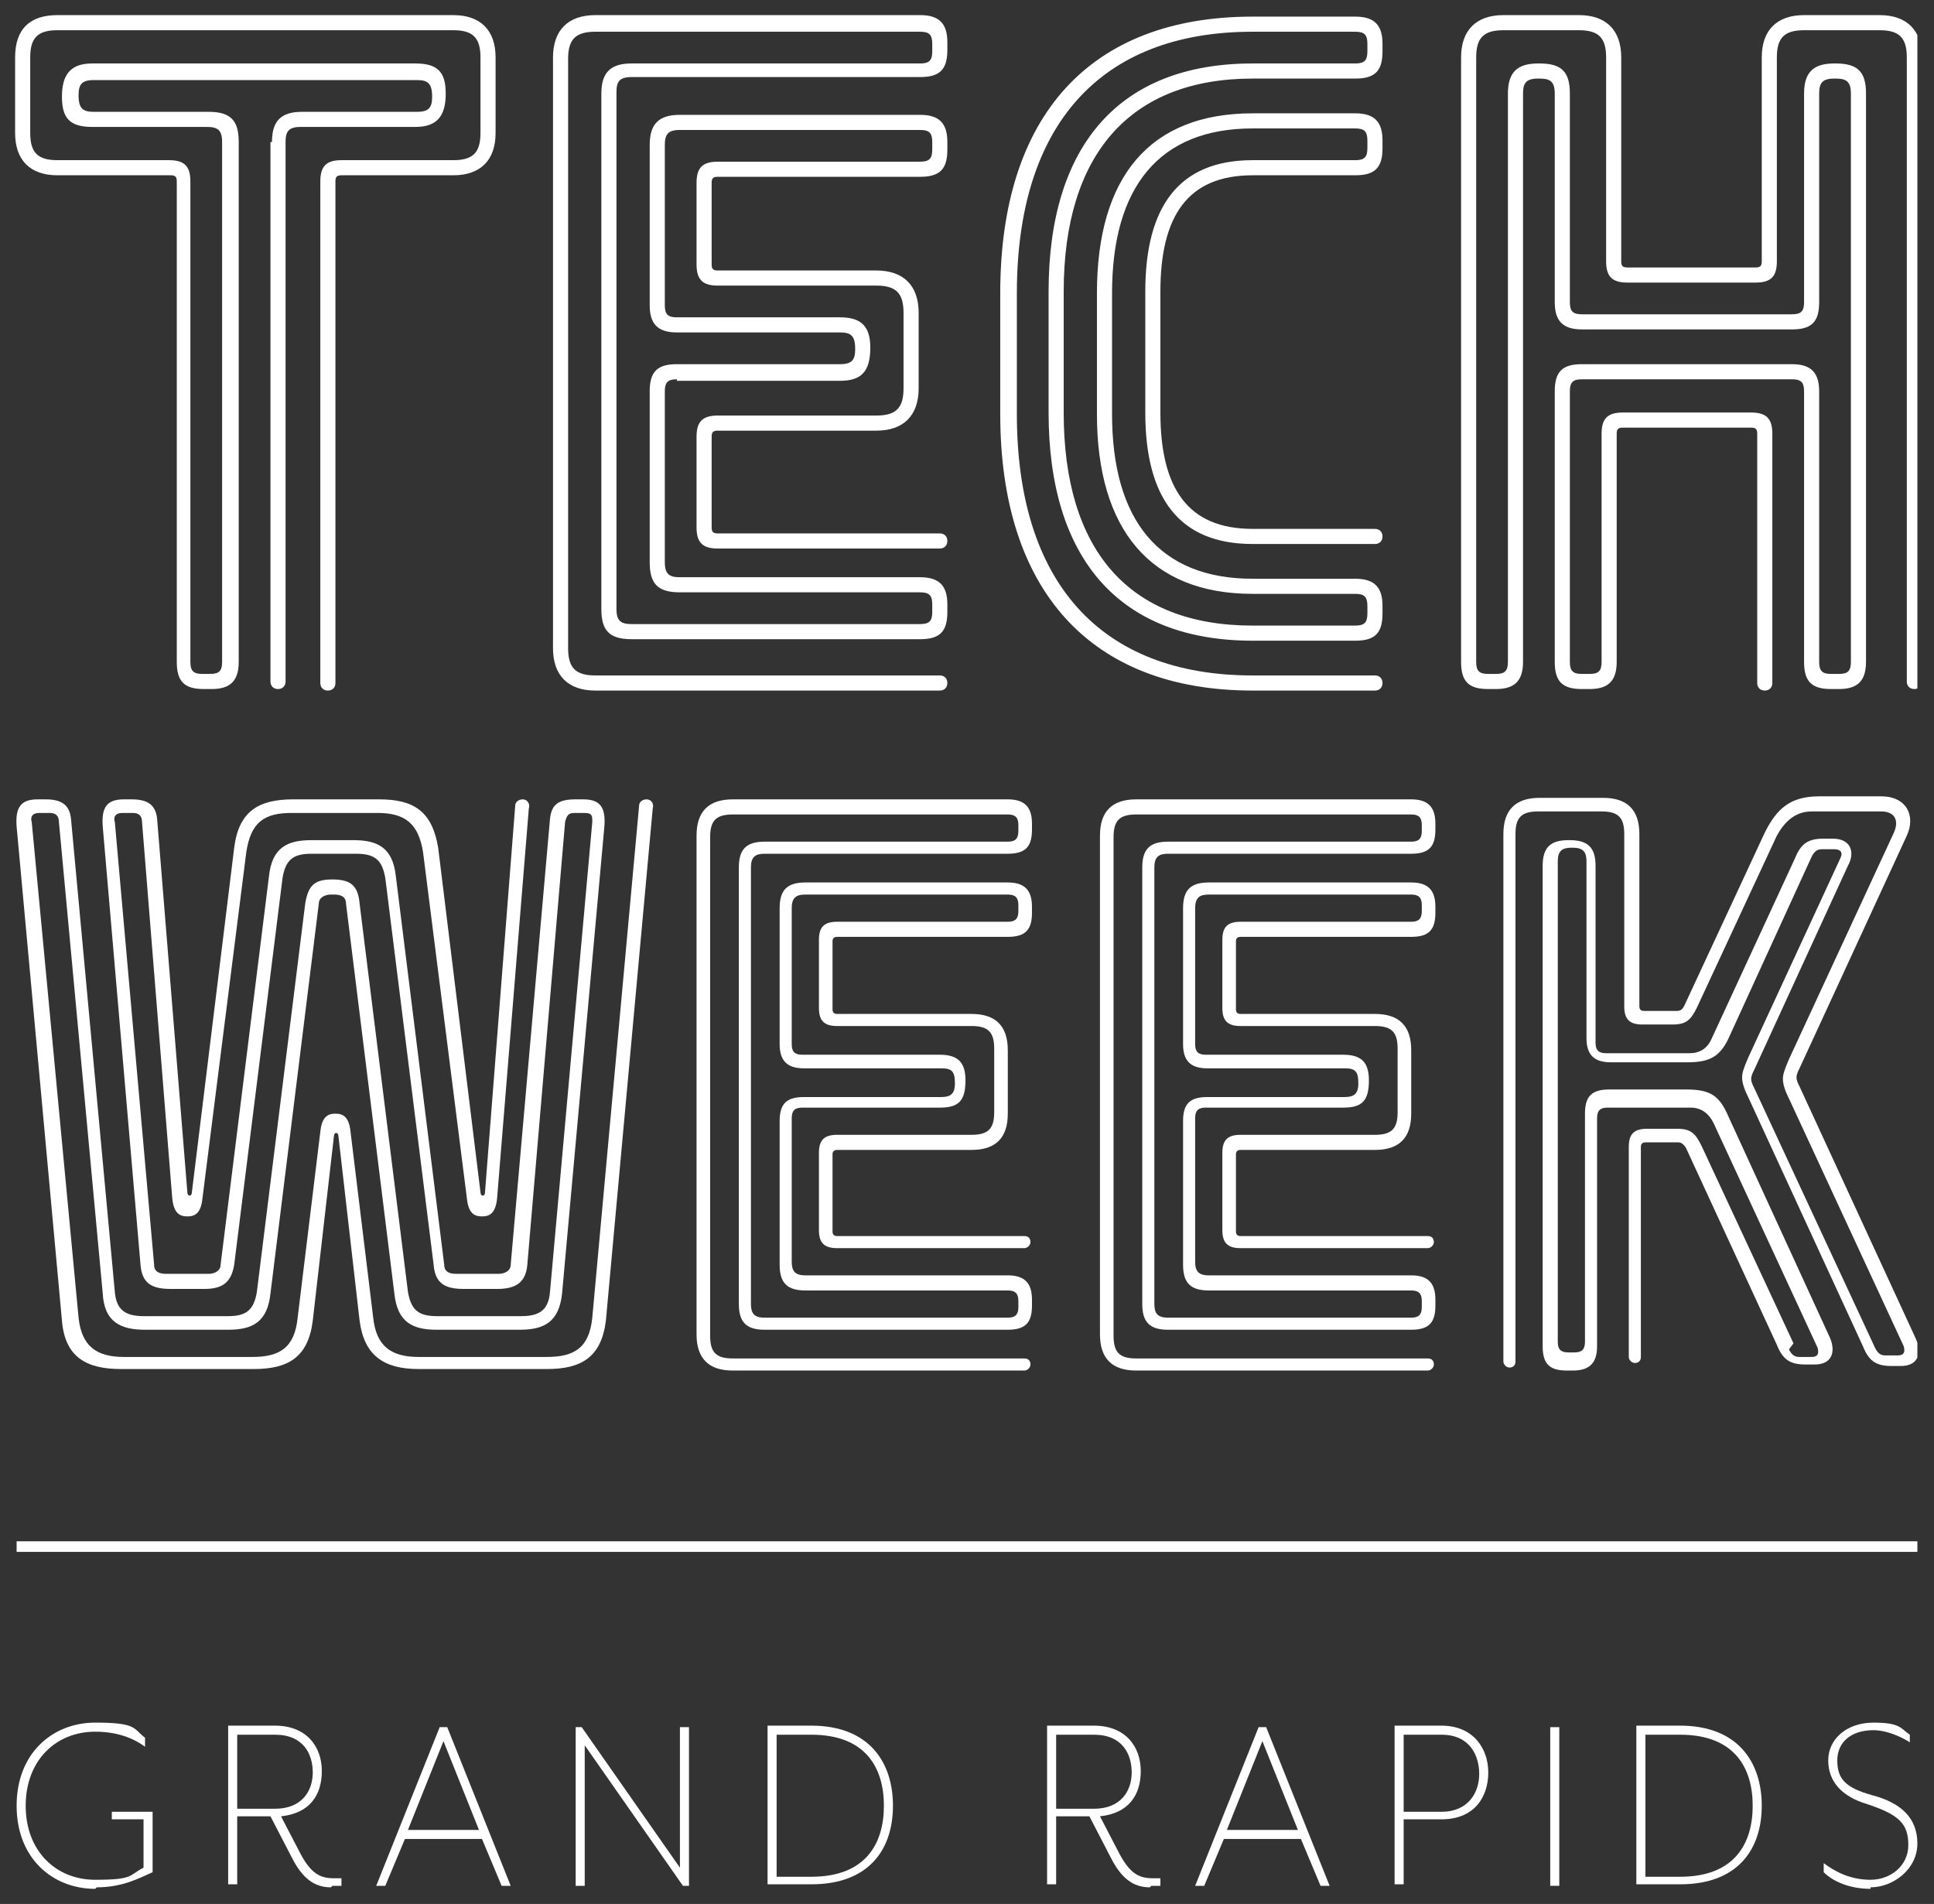 <?xml version="1.0" encoding="UTF-8"?>
<svg id="Layer_1" data-name="Layer 1" xmlns="http://www.w3.org/2000/svg" xmlns:xlink="http://www.w3.org/1999/xlink" version="1.1" viewBox="0 0 128 126">
  <rect x="0" y="0" width="128" height="126" fill="#333333" stroke="none"/>
  <defs>
    <style>
      .cls-1 {
        clip-path: url(#clippath);
      }

      .cls-2 {
        fill: none;
      }

      .cls-2, .cls-3 {
        stroke-width: 0px;
      }

      .cls-3 {
        fill: #fff;
      }
    </style>
    <clipPath id="clippath">
      <rect class="cls-2" x="1" y="1" width="125.9" height="124"/>
    </clipPath>
  </defs>
  <g class="cls-1">
    <g>
      <path class="cls-3" d="M6.3,125c-2.8,0-5.2-2-5.2-5.5s2.4-5.5,5.2-5.5,2.5.4,3.3,1v.6c-.8-.6-1.9-1-3.3-1-2.6,0-4.6,1.9-4.6,4.9s2,4.9,4.6,4.9,2.2-.3,3.2-.8v-3.2h-2.1v-.5h2.7v4c-.9.4-2,1-3.7,1Z"/>
      <path class="cls-3" d="M21.9,124.9c-1.1,0-1.9-.6-2.6-2l-1.4-2.7h-2.2v4.5h-.6v-10.5h3.1c2.1,0,3.1,1.4,3.1,3s-.8,2.8-2.7,3l1.3,2.5c.7,1.3,1.3,1.6,2.2,1.6s.3,0,.5,0v.5c-.2,0-.4,0-.6,0h0ZM15.7,119.7h2.5c1.8,0,2.5-1.2,2.5-2.4s-.6-2.5-2.5-2.5h-2.5v4.9h0Z"/>
      <path class="cls-3" d="M33.2,124.8l-1.3-3.1h-5.1l-1.3,3.1h-.6l4.2-10.5h.5l4.2,10.5h-.6ZM29.4,115.1l-2.4,6h4.7l-2.4-6h0Z"/>
      <path class="cls-3" d="M45.2,124.8l-6.5-9.3v9.3h-.6v-10.5h.4l6.5,9.3v-9.3h.6v10.5h-.4Z"/>
      <path class="cls-3" d="M59.1,119.5c0,2.9-1.6,5.2-5.4,5.2h-2.9v-10.5h2.9c3.8,0,5.4,2.4,5.4,5.3ZM51.4,114.8v9.4h2.3c3.6,0,4.8-2.2,4.8-4.7s-1.2-4.7-4.8-4.7h-2.3Z"/>
      <path class="cls-3" d="M76.1,124.9c-1.1,0-1.9-.6-2.6-2l-1.4-2.7h-2.2v4.5h-.6v-10.5h3.1c2.1,0,3.1,1.4,3.1,3s-.8,2.8-2.7,3l1.3,2.5c.7,1.3,1.3,1.6,2.2,1.6s.3,0,.5,0v.5c-.2,0-.4,0-.6,0h0ZM69.9,119.7h2.5c1.8,0,2.5-1.2,2.5-2.4s-.6-2.5-2.5-2.5h-2.5v4.9h0Z"/>
      <path class="cls-3" d="M87.4,124.8l-1.3-3.1h-5.1l-1.3,3.1h-.6l4.2-10.5h.5l4.2,10.5h-.6ZM83.6,115.1l-2.4,6h4.7l-2.4-6h0Z"/>
      <path class="cls-3" d="M95.4,120.4h-2.5v4.3h-.6v-10.5h3.1c2.1,0,3.1,1.5,3.1,3.1s-.9,3.1-3.1,3.1h0ZM92.9,119.9h2.5c1.8,0,2.5-1.3,2.5-2.5s-.6-2.6-2.5-2.6h-2.5v5.1Z"/>
      <path class="cls-3" d="M102.6,124.8v-10.5h.6v10.5h-.6Z"/>
      <path class="cls-3" d="M116.6,119.5c0,2.9-1.6,5.2-5.4,5.2h-2.9v-10.5h2.9c3.8,0,5.4,2.4,5.4,5.3ZM108.9,114.8v9.4h2.3c3.6,0,4.8-2.2,4.8-4.7s-1.2-4.7-4.8-4.7h-2.3Z"/>
      <path class="cls-3" d="M123.8,125c-1.4,0-2.5-.5-3.1-1.1v-.6c.8.6,1.8,1.1,3.1,1.1s2.5-.9,2.5-2.3-.6-2-2.7-2.7c-1.7-.5-2.6-1.5-2.6-2.9s1.2-2.5,3-2.5,1.8.4,2.4.8v.5c-.8-.5-1.7-.8-2.4-.8-1.5,0-2.4.8-2.4,2s.5,1.8,2.3,2.3c1.9.5,3,1.5,3,3.2s-1.6,2.9-3.1,2.9h0Z"/>
      <path class="cls-3" d="M126.9,102H1.1v.7h125.9v-.7Z"/>
      <path class="cls-3" d="M18,9.4c0-1.4.6-2,2-2h7.6c.8,0,1-.3,1-1h0c0-.9-.3-1.1-1-1.1H6.2c-.8,0-1,.3-1,1h0c0,.9.3,1.1,1,1.1h7.6c1.5,0,2,.6,2,2v34.4c0,1.3-.6,1.8-1.8,1.8h-.5c-1.3,0-1.8-.5-1.8-1.8V12c0-.3-.1-.4-.4-.4H3.8c-1.8,0-2.8-1-2.8-2.8V3.8c0-1.9,1-2.8,2.8-2.8h26.2c1.8,0,2.8,1,2.8,2.8v5c0,1.8-1,2.8-2.8,2.8h-7.4c-.3,0-.4.1-.4.4v33.2c0,.3-.2.5-.5.5s-.5-.2-.5-.5V12c0-1,.4-1.4,1.4-1.4h7.4c1.3,0,1.8-.5,1.8-1.8V3.8c0-1.3-.5-1.8-1.8-1.8H3.8c-1.3,0-1.8.5-1.8,1.8v5c0,1.3.5,1.8,1.8,1.8h7.4c1,0,1.4.4,1.4,1.4v31.8c0,.6.2.8.8.8h.5c.6,0,.8-.2.8-.8V9.4c0-.8-.3-1-1-1h-7.6c-1.5,0-2-.6-2-2h0c0-1.5.6-2.2,2-2.2h21.4c1.5,0,2,.6,2,2h0c0,1.5-.6,2.2-2,2.2h-7.6c-.8,0-1,.3-1,1v35.7c0,.3-.2.5-.5.5s-.5-.2-.5-.5V9.4h0Z"/>
      <path class="cls-3" d="M44.8,25.1c-.6,0-.8.2-.8.8v11.3c0,.8.3,1,1,1h15.9c1.3,0,1.8.6,1.8,1.8v.5c0,1.3-.5,1.8-1.8,1.8h-19.1c-1.5,0-2-.6-2-2V6.2c0-1.4.6-2,2-2h19.1c.6,0,.8-.2.8-.8v-.5c0-.6-.2-.8-.8-.8h-21.5c-1.3,0-1.8.5-1.8,1.8v39c0,1.3.5,1.8,1.8,1.8h22.8c.3,0,.5.2.5.5s-.2.5-.5.5h-22.8c-1.8,0-2.8-1-2.8-2.8V3.8c0-1.8,1-2.8,2.8-2.8h21.5c1.3,0,1.8.6,1.8,1.8v.5c0,1.3-.5,1.8-1.8,1.8h-19.1c-.8,0-1,.3-1,1v34.2c0,.8.3,1,1,1h19.1c.6,0,.8-.2.8-.8v-.5c0-.6-.2-.8-.8-.8h-15.9c-1.5,0-2-.6-2-2v-11.3c0-1.3.5-1.8,1.8-1.8h10.8c.8,0,1-.3,1-1h0c0-.9-.3-1.1-1-1.1h-10.8c-1.3,0-1.8-.6-1.8-1.8v-10.6c0-1.4.6-2,2-2h15.9c1.3,0,1.8.6,1.8,1.8v.5c0,1.3-.5,1.8-1.8,1.8h-13.4c-.3,0-.4.1-.4.4v5.4c0,.3.1.4.4.4h10.5c1.8,0,2.8,1,2.8,2.8v5c0,1.8-1,2.8-2.8,2.8h-10.5c-.3,0-.4.1-.4.4v6c0,.3.1.4.4.4h14.7c.3,0,.5.2.5.5s-.2.5-.5.5h-14.7c-1,0-1.4-.4-1.4-1.4v-6c0-1,.4-1.4,1.4-1.4h10.5c1.3,0,1.8-.5,1.8-1.8v-5c0-1.3-.5-1.8-1.8-1.8h-10.5c-1,0-1.4-.4-1.4-1.4v-5.4c0-1,.4-1.4,1.4-1.4h13.4c.6,0,.8-.2.8-.8v-.5c0-.6-.2-.8-.8-.8h-15.9c-.8,0-1,.3-1,1v10.6c0,.6.2.8.8.8h10.8c1.4,0,2,.6,2,2h0c0,1.6-.6,2.2-2,2.2h-10.8Z"/>
      <path class="cls-3" d="M89.7,41.4c.6,0,.8-.2.8-.8v-.5c0-.6-.2-.8-.8-.8h-6.8c-6.8,0-10.3-4.3-10.3-11.9v-8c0-7.7,3.5-11.9,10.3-11.9h6.8c1.3,0,1.8.6,1.8,1.8v.5c0,1.3-.5,1.8-1.8,1.8h-6.8c-4.3,0-6.1,2.7-6.1,7.7v8c0,5,1.8,7.7,6.1,7.7h8.1c.3,0,.5.2.5.5s-.2.5-.5.5h-8.1c-4.9,0-7.1-3.1-7.1-8.7v-8c0-5.6,2.2-8.7,7.1-8.7h6.8c.6,0,.8-.2.8-.8v-.5c0-.6-.2-.8-.8-.8h-6.8c-6.2,0-9.3,3.9-9.3,10.9v8c0,7,3.1,10.9,9.3,10.9h6.8c1.3,0,1.8.6,1.8,1.8v.5c0,1.3-.5,1.8-1.8,1.8h-6.8c-8.8,0-13.5-5.4-13.5-15.1v-8c0-9.7,4.7-15.1,13.5-15.1h6.8c.6,0,.8-.2.8-.8v-.5c0-.6-.2-.8-.8-.8h-6.8c-10.1,0-15.6,6.2-15.6,17.3v8c0,11.1,5.5,17.3,15.6,17.3h8.1c.3,0,.5.2.5.5s-.2.5-.5.5h-8.1c-10.7,0-16.7-6.6-16.7-18.3v-8c0-11.7,5.9-18.3,16.7-18.3h6.8c1.3,0,1.8.6,1.8,1.8v.5c0,1.3-.5,1.8-1.8,1.8h-6.8c-8.1,0-12.5,5-12.5,14.1v8c0,9.1,4.3,14.1,12.5,14.1h6.8Z"/>
      <path class="cls-3" d="M99.8,6.2c0-1.4.6-2,2-2h.1c1.5,0,2,.6,2,2v13.8c0,.6.2.8.8.8h13.9c.6,0,.8-.2.8-.8V6.2c0-1.4.6-2,2-2h.1c1.5,0,2,.6,2,2v37.6c0,1.3-.6,1.8-1.8,1.8h-.5c-1.3,0-1.8-.5-1.8-1.8v-17.9c0-.6-.2-.8-.8-.8h-13.9c-.6,0-.8.2-.8.8v17.9c0,.6.2.8.8.8h.5c.6,0,.8-.2.8-.8v-15.1c0-1,.4-1.4,1.4-1.4h8.5c1,0,1.4.4,1.4,1.4v16.5c0,.3-.2.5-.5.5s-.5-.2-.5-.5v-16.5c0-.3-.1-.4-.4-.4h-8.5c-.3,0-.4.1-.4.4v15.1c0,1.3-.6,1.8-1.8,1.8h-.5c-1.3,0-1.8-.5-1.8-1.8v-17.9c0-1.3.5-1.8,1.8-1.8h13.9c1.3,0,1.8.6,1.8,1.8v17.9c0,.6.2.8.8.8h.5c.6,0,.8-.2.8-.8V6.2c0-.8-.3-1-1-1h-.1c-.8,0-1,.3-1,1v13.8c0,1.3-.5,1.8-1.8,1.8h-13.9c-1.3,0-1.8-.6-1.8-1.8V6.2c0-.8-.3-1-1-1h-.1c-.8,0-1,.3-1,1v37.6c0,1.3-.6,1.8-1.8,1.8h-.5c-1.3,0-1.8-.5-1.8-1.8V3.8c0-1.8,1-2.8,2.8-2.8h5c1.8,0,2.8,1,2.8,2.8v13.5c0,.3.1.4.4.4h8.5c.3,0,.4-.1.4-.4V3.8c0-1.8,1-2.8,2.8-2.8h5c1.8,0,2.8,1,2.8,2.8v41.3c0,.3-.2.5-.5.5s-.5-.2-.5-.5V3.8c0-1.3-.5-1.8-1.8-1.8h-5c-1.3,0-1.8.5-1.8,1.8v13.5c0,1-.4,1.4-1.4,1.4h-8.5c-1,0-1.4-.4-1.4-1.4V3.8c0-1.3-.5-1.8-1.8-1.8h-5c-1.3,0-1.8.5-1.8,1.8v40c0,.6.2.8.8.8h.5c.6,0,.8-.2.8-.8V6.2h0Z"/>
      <path class="cls-3" d="M39.2,54.4c0-.4,0-.6-.5-.6h-.7c-.4,0-.5.2-.6.6l-2.5,29.3c-.1,1.2-.8,1.6-2,1.6h-2.2c-1.3,0-1.9-.4-2-1.6l-3.2-25.6c-.2-1.1-.6-1.6-1.9-1.6h-3c-1.2,0-1.7.4-1.9,1.6l-3.2,25.6c-.2,1.2-.8,1.6-2,1.6h-2.2c-1.3,0-1.9-.4-2-1.6l-2.5-29c-.1-1.3.3-1.8,1.4-1.8h.5c1,0,1.6.3,1.7,1.3l2,24.7c0,.3.3.3.3,0l2.8-22.8c.3-2.4,1.6-3.2,3.9-3.2h5.7c2.3,0,3.5.8,3.9,3.2l2.8,22.8c0,.3.3.3.3,0l2-25.6c0-.2.2-.4.5-.4s.5.3.4.6l-2.1,25.8c-.1,1-.5,1.2-1,1.2s-.9-.2-1-1.2l-2.9-22.9c-.3-1.9-1.2-2.6-3-2.6h-5.7c-1.8,0-2.7.6-3,2.6l-2.9,22.9c-.1,1-.5,1.2-1,1.2s-.9-.2-1-1.2l-2-24.9c0-.4-.2-.6-.6-.6h-.7c-.5,0-.6.3-.5.6l2.6,29.3c0,.5.4.6.8.6h2.8c.4,0,.8-.2.8-.6l3.2-25.7c.2-1.9,1.2-2.4,2.8-2.4h2.8c1.6,0,2.6.5,2.8,2.4l3.2,25.7c0,.5.4.6.8.6h2.8c.4,0,.8-.2.8-.6l2.6-29.5c.1-1,.6-1.3,1.7-1.3h.5c1.1,0,1.5.5,1.4,1.8l-2.8,30.9c-.2,1.9-1.2,2.4-2.8,2.4h-5.5c-1.6,0-2.6-.5-2.8-2.4l-3.2-25.8c0-.5-.4-.6-.8-.6h-.2c-.4,0-.8.2-.8.6l-3.2,25.8c-.2,1.9-1.2,2.4-2.8,2.4h-5.5c-1.6,0-2.7-.5-2.8-2.4l-2.9-31.2c0-.4-.2-.6-.6-.6h-.7c-.5,0-.6.3-.5.6l3.1,32.8c.2,1.9,1.2,2.6,3,2.6h8.5c1.8,0,2.8-.6,3-2.6l1.5-12.3c.1-1,.5-1.2,1-1.2s.9.2,1,1.2l1.5,12.3c.2,1.9,1.2,2.6,3,2.6h8.5c1.8,0,2.8-.6,3-2.6l3.1-33.9c0-.2.2-.4.5-.4s.5.3.4.6l-3.1,33.9c-.3,2.4-1.6,3.2-3.9,3.2h-8.5c-2.3,0-3.6-.9-3.9-3.2l-1.4-12.2c0-.3-.3-.3-.3,0l-1.4,12.2c-.3,2.4-1.6,3.2-3.9,3.2H8c-2.3,0-3.7-.8-3.9-3.2L1.1,54.7c-.1-1.3.3-1.8,1.4-1.8h.5c1,0,1.6.3,1.7,1.3l2.9,31.3c.1,1.1.6,1.6,1.9,1.6h5.6c1.2,0,1.7-.4,1.9-1.6l3.2-25.7c.2-1.2.6-1.6,1.8-1.6s1.7.4,1.8,1.6l3.2,25.7c.2,1.1.6,1.6,1.9,1.6h5.6c1.2,0,1.8-.4,1.9-1.6l2.8-31.1h0Z"/>
      <path class="cls-3" d="M53.1,73.3c-.5,0-.7.2-.7.7v9.5c0,.6.2.9.9.9h13.4c1.1,0,1.6.5,1.6,1.6v.4c0,1.1-.4,1.6-1.6,1.6h-16.1c-1.2,0-1.7-.5-1.7-1.7v-28.9c0-1.2.5-1.7,1.7-1.7h16.1c.5,0,.7-.2.7-.7v-.4c0-.5-.2-.7-.7-.7h-18.2c-1.1,0-1.5.4-1.5,1.5v33c0,1.1.4,1.5,1.5,1.5h19.3c.3,0,.4.2.4.4s-.2.4-.4.4h-19.3c-1.6,0-2.4-.8-2.4-2.4v-33c0-1.6.8-2.4,2.4-2.4h18.2c1.1,0,1.6.5,1.6,1.6v.4c0,1.1-.4,1.6-1.6,1.6h-16.1c-.6,0-.9.2-.9.9v28.9c0,.6.2.9.9.9h16.1c.5,0,.7-.2.7-.7v-.4c0-.5-.2-.7-.7-.7h-13.4c-1.2,0-1.7-.5-1.7-1.7v-9.5c0-1.1.4-1.6,1.6-1.6h9.1c.6,0,.9-.2.9-.9h0c0-.8-.2-1-.9-1h-9.1c-1.1,0-1.6-.5-1.6-1.6v-9c0-1.2.5-1.7,1.7-1.7h13.4c1.1,0,1.6.5,1.6,1.6v.4c0,1.1-.4,1.6-1.6,1.6h-11.3c-.2,0-.3.1-.3.3v4.5c0,.2.1.3.3.3h8.9c1.6,0,2.4.8,2.4,2.4v4.2c0,1.6-.8,2.4-2.4,2.4h-8.9c-.2,0-.3.1-.3.3v5.1c0,.2.1.3.3.3h12.4c.3,0,.4.2.4.4s-.2.4-.4.4h-12.4c-.9,0-1.2-.4-1.2-1.2v-5.1c0-.8.3-1.2,1.2-1.2h8.9c1.1,0,1.5-.4,1.5-1.5v-4.2c0-1.1-.4-1.5-1.5-1.5h-8.9c-.9,0-1.2-.4-1.2-1.2v-4.5c0-.8.3-1.2,1.2-1.2h11.3c.5,0,.7-.2.7-.7v-.4c0-.5-.2-.7-.7-.7h-13.4c-.6,0-.9.2-.9.9v9c0,.5.2.7.7.7h9.1c1.2,0,1.7.5,1.7,1.7h0c0,1.4-.5,1.8-1.7,1.8h-9.1Z"/>
      <path class="cls-3" d="M79.8,73.3c-.5,0-.7.2-.7.7v9.5c0,.6.2.9.9.9h13.4c1.1,0,1.6.5,1.6,1.6v.4c0,1.1-.4,1.6-1.6,1.6h-16.1c-1.2,0-1.7-.5-1.7-1.7v-28.9c0-1.2.5-1.7,1.7-1.7h16.1c.5,0,.7-.2.7-.7v-.4c0-.5-.2-.7-.7-.7h-18.2c-1.1,0-1.5.4-1.5,1.5v33c0,1.1.4,1.5,1.5,1.5h19.3c.3,0,.4.2.4.4s-.2.4-.4.4h-19.3c-1.6,0-2.4-.8-2.4-2.4v-33c0-1.6.8-2.4,2.4-2.4h18.2c1.1,0,1.6.5,1.6,1.6v.4c0,1.1-.4,1.6-1.6,1.6h-16.1c-.6,0-.9.2-.9.9v28.9c0,.6.2.9.9.9h16.1c.5,0,.7-.2.7-.7v-.4c0-.5-.2-.7-.7-.7h-13.4c-1.2,0-1.7-.5-1.7-1.7v-9.5c0-1.1.4-1.6,1.6-1.6h9.1c.6,0,.9-.2.9-.9h0c0-.8-.2-1-.9-1h-9.1c-1.1,0-1.6-.5-1.6-1.6v-9c0-1.2.5-1.7,1.7-1.7h13.4c1.1,0,1.6.5,1.6,1.6v.4c0,1.1-.4,1.6-1.6,1.6h-11.3c-.2,0-.3.1-.3.3v4.5c0,.2.1.3.3.3h8.9c1.6,0,2.4.8,2.4,2.4v4.2c0,1.6-.8,2.4-2.4,2.4h-8.9c-.2,0-.3.1-.3.3v5.1c0,.2.1.3.3.3h12.4c.3,0,.4.2.4.4s-.2.4-.4.4h-12.4c-.9,0-1.2-.4-1.2-1.2v-5.1c0-.8.3-1.2,1.2-1.2h8.9c1.1,0,1.5-.4,1.5-1.5v-4.2c0-1.1-.4-1.5-1.5-1.5h-8.9c-.9,0-1.2-.4-1.2-1.2v-4.5c0-.8.3-1.2,1.2-1.2h11.3c.5,0,.7-.2.7-.7v-.4c0-.5-.2-.7-.7-.7h-13.4c-.6,0-.9.2-.9.9v9c0,.5.2.7.7.7h9.1c1.2,0,1.7.5,1.7,1.7h0c0,1.4-.5,1.8-1.7,1.8h-9.1Z"/>
      <path class="cls-3" d="M118.4,89.3c.2.4.4.5.7.5h.8c.4,0,.5-.2.4-.6l-6.9-14.9c-.3-.6-.8-1-1.5-1h-5.5c-.5,0-.7.2-.7.7v15.1c0,1.1-.5,1.6-1.6,1.6h-.4c-1.1,0-1.6-.4-1.6-1.6v-31.8c0-1.2.5-1.7,1.7-1.7h.1c1.2,0,1.7.5,1.7,1.7v11.7c0,.5.2.7.7.7h5.5c.7,0,1.2-.3,1.5-1l5.5-11.9c.4-1,.9-1.3,1.9-1.3h.6c1.2,0,1.5.9,1,1.8l-6.2,13.5c-.1.2-.2.4-.2.6s.1.4.2.6l8,17.2c.2.4.4.5.7.5h.8c.4,0,.5-.2.4-.6l-7.6-16.4c-.3-.6-.4-1-.4-1.3s.1-.6.4-1.3l6.9-14.9c.4-.8.2-1.5-.8-1.5h-4.6c-1.1,0-1.8.7-2.3,1.6l-5.3,11.4c-.4.8-.7,1.1-1.6,1.1h-2c-.9,0-1.2-.4-1.2-1.2v-11.4c0-1.1-.4-1.5-1.5-1.5h-4.2c-1.1,0-1.5.4-1.5,1.5v34.9c0,.3-.2.4-.4.4s-.4-.2-.4-.4v-34.9c0-1.6.8-2.4,2.4-2.4h4.2c1.6,0,2.4.8,2.4,2.4v11.4c0,.2.1.3.3.3h2.2c.3,0,.4-.2.5-.4l5.3-11.4c.8-1.6,1.7-2.4,3.6-2.4h4.1c1.7,0,2.3,1.3,1.7,2.6l-7.1,15.4c-.1.2-.2.4-.2.6s.1.4.2.6l7.7,16.7c.4.9.2,1.8-1,1.8h-.6c-1,0-1.5-.3-1.9-1.3l-7.6-16.5c-.3-.6-.4-1-.4-1.3s.1-.6.4-1.3l6.1-13.2c.2-.4,0-.6-.4-.6h-.8c-.3,0-.5.1-.7.5l-5.4,11.8c-.6,1.4-1.3,1.8-2.8,1.8h-5.1c-1.1,0-1.6-.5-1.6-1.6v-11.7c0-.6-.2-.9-.9-.9h-.1c-.6,0-.9.2-.9.9v31.8c0,.5.2.7.7.7h.4c.5,0,.7-.2.7-.7v-15.1c0-1.1.4-1.6,1.6-1.6h5.1c1.6,0,2.2.4,2.8,1.8l6.7,14.6c.4.9.2,1.8-1,1.8h-.6c-1,0-1.5-.3-1.9-1.3l-6-13c-.1-.2-.3-.4-.5-.4h-2.2c-.2,0-.3.1-.3.3v13.9c0,.3-.2.4-.4.4s-.4-.2-.4-.4v-13.9c0-.8.3-1.2,1.2-1.2h2c.9,0,1.2.3,1.6,1.1l6.1,13.1h0Z"/>
    </g>
  </g>
</svg>